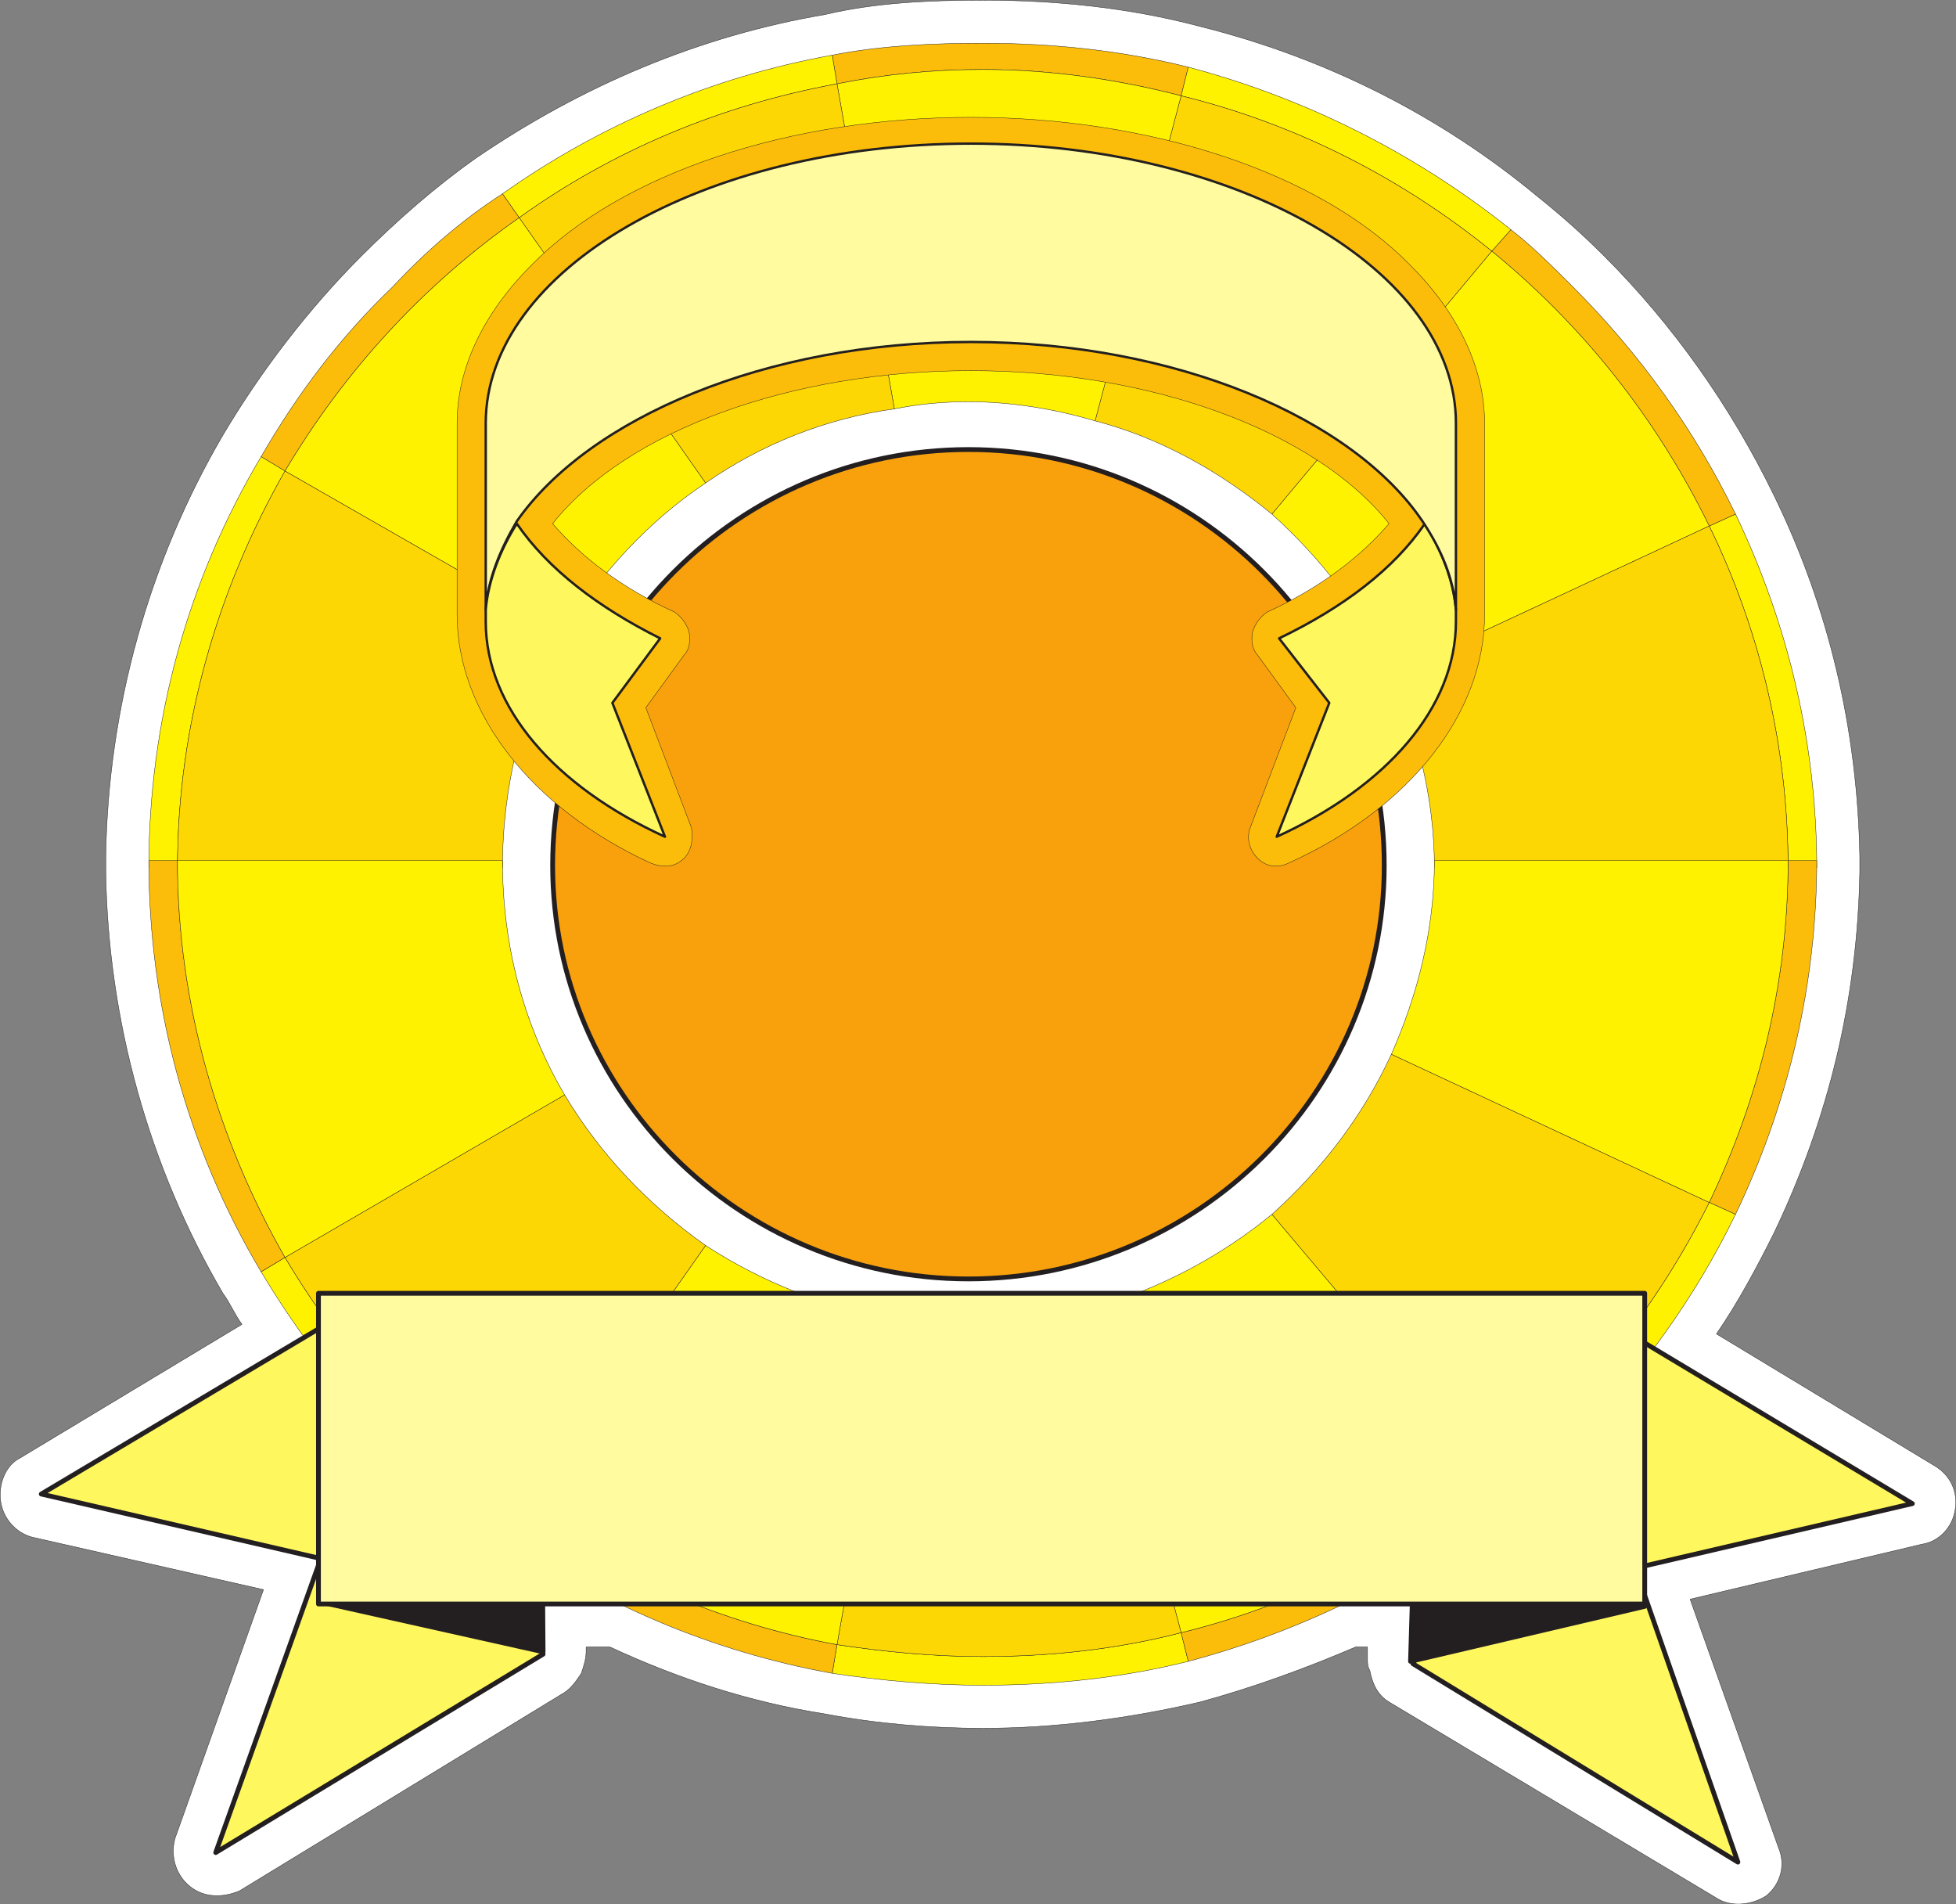 <svg xmlns="http://www.w3.org/2000/svg" width="613.903" height="597.531"><rect width="100%" height="100%" fill="#808080" stroke="none"/><path fill="#fff" fill-rule="evenodd" d="m606.952 459.81-68.25-41.25c6.75-9.75 12.75-21 18-31.5 17.25-36 26.25-73.5 27-113.25v-5.25c-.75-39.75-9.75-78-27-113.25-13.5-27.75-31.5-53.25-53.25-75-6.75-6.75-13.5-12.75-21-18.75-30.75-25.5-66.75-43.5-105.75-53.25-22.5-6-45.75-8.25-68.25-8.25-16.5 0-33.75.75-49.5 4.5-39.75 6.75-76.5 22.5-109.5 45-12.75 9-24.75 19.5-36 30.75-16.5 16.5-31.5 36-43.5 56.25-23.25 39.75-36 85.5-36.75 132v5.25c.75 46.5 13.5 92.25 36.75 132 2.25 3 3.75 6.75 6 9.75l-69.75 42c-4.5 2.25-6.75 8.25-6 13.5s4.5 9.75 9.75 11.25l72.75 16.5-27.75 78c-1.5 5.25 0 11.25 4.5 15s10.5 3.75 15.75 1.5l102-62.25c2.25-1.5 3.75-3.75 5.25-6 .75-2.25 1.5-4.5 1.5-6.75v-1.5h7.5c21 9.75 43.5 17.25 67.5 21 15.75 3 33 4.5 49.5 4.5 22.5 0 45.75-3 68.25-8.25 16.5-4.5 33-10.5 48.75-17.25h3.75v3.75c0 1.5 0 2.25.75 3.75.75 3.75 2.25 7.5 6 9.75l102.75 61.5c4.5 3 11.25 2.25 15.75-.75 4.5-3.75 6-9.75 3.75-15l-27.75-78 72.75-17.25c5.25-.75 9.75-5.25 10.5-11.25.75-5.25-1.5-10.5-6.75-13.5"/><path fill="none" stroke="#231f20" stroke-linecap="round" stroke-linejoin="round" stroke-miterlimit="10" stroke-width=".12" d="m606.952 459.81-68.25-41.25c6.75-9.75 12.75-21 18-31.5 17.25-36 26.25-73.5 27-113.25v-5.25c-.75-39.75-9.75-78-27-113.25-13.5-27.75-31.5-53.25-53.25-75-6.75-6.75-13.5-12.75-21-18.75-30.75-25.5-66.75-43.5-105.75-53.25-22.5-6-45.75-8.25-68.25-8.25-16.5 0-33.75.75-49.5 4.5-39.75 6.75-76.5 22.5-109.5 45-12.75 9-24.75 19.5-36 30.75-16.5 16.5-31.5 36-43.5 56.25-23.25 39.75-36 85.5-36.75 132v5.25c.75 46.5 13.5 92.25 36.75 132 2.25 3 3.75 6.75 6 9.75l-69.75 42c-4.5 2.25-6.75 8.25-6 13.5s4.5 9.75 9.75 11.25l72.75 16.5-27.75 78c-1.5 5.25 0 11.25 4.5 15s10.5 3.75 15.75 1.5l102-62.25c2.25-1.5 3.75-3.75 5.25-6 .75-2.25 1.5-4.5 1.5-6.75v-1.5h7.5c21 9.75 43.5 17.25 67.5 21 15.75 3 33 4.5 49.5 4.5 22.5 0 45.75-3 68.25-8.25 16.5-4.5 33-10.5 48.75-17.25h3.75v3.75c0 1.5 0 2.25.75 3.75.75 3.75 2.25 7.5 6 9.75l102.75 61.5c4.5 3 11.25 2.25 15.75-.75 4.5-3.75 6-9.75 3.75-15l-27.75-78 72.75-17.25c5.25-.75 9.75-5.25 10.5-11.25.75-5.25-1.5-10.5-6.75-13.5zm0 0"/><path fill="#fbbd09" fill-rule="evenodd" d="M308.452 21.81c21 0 42 3 62.25 8.25l2.25-9c-21-5.25-42.75-7.5-64.5-7.5-15.75 0-32.25.75-47.25 3.75l1.5 9c15-3 30-4.5 45.75-4.5"/><path fill="none" stroke="#231f20" stroke-linecap="round" stroke-linejoin="round" stroke-miterlimit="10" stroke-width=".12" d="M308.452 21.81c21 0 42 3 62.25 8.25l2.25-9c-21-5.25-42.75-7.5-64.5-7.5-15.75 0-32.25.75-47.25 3.75l1.5 9c15-3 30-4.5 45.75-4.5zm0 0"/><path fill="#fff200" fill-rule="evenodd" d="m262.702 26.31-1.5-9c-37.5 6.75-72.75 21.75-103.5 43.5l5.25 7.5c29.25-21 63-35.25 99.75-42"/><path fill="none" stroke="#231f20" stroke-linecap="round" stroke-linejoin="round" stroke-miterlimit="10" stroke-width=".12" d="m262.702 26.31-1.5-9c-37.5 6.75-72.75 21.75-103.5 43.5l5.25 7.5c29.25-21 63-35.25 99.75-42zm0 0"/><path fill="#fbbd09" fill-rule="evenodd" d="m162.952 68.31-5.25-7.5c-12.75 8.25-24 18-34.5 29.25-16.5 15.75-30 33.75-41.25 53.25l7.5 4.5c18.75-31.5 43.5-58.5 73.5-79.5"/><path fill="none" stroke="#231f20" stroke-linecap="round" stroke-linejoin="round" stroke-miterlimit="10" stroke-width=".12" d="m162.952 68.31-5.25-7.5c-12.75 8.25-24 18-34.5 29.25-16.5 15.75-30 33.75-41.25 53.25l7.5 4.5c18.75-31.5 43.5-58.5 73.5-79.5zm0 0"/><path fill="#fff200" fill-rule="evenodd" d="M81.952 143.31c-23.25 39-35.25 83.25-35.25 129h9c0-45 12.75-87.75 33.75-124.5l-7.5-4.5"/><path fill="none" stroke="#231f20" stroke-linecap="round" stroke-linejoin="round" stroke-miterlimit="10" stroke-width=".12" d="M81.952 143.31c-23.25 39-35.25 83.25-35.25 129h9c0-45 12.75-87.75 33.75-124.5zm0 0"/><path fill="#fff200" fill-rule="evenodd" d="M536.452 165.06c15.75 32.25 24.75 69 24.75 107.25h9c0-39-9-76.5-25.5-111l-8.25 3.75"/><path fill="none" stroke="#231f20" stroke-linecap="round" stroke-linejoin="round" stroke-miterlimit="10" stroke-width=".12" d="M536.452 165.06c15.75 32.25 24.75 69 24.75 107.25h9c0-39-9-76.5-25.5-111zm0 0"/><path fill="#fbbd09" fill-rule="evenodd" d="m536.452 165.06 8.25-3.75c-12.75-26.25-30-50.25-51-71.25-6.75-6.75-12.75-12.75-19.5-18l-6 6.75c28.5 23.25 51.75 52.5 68.25 86.25"/><path fill="none" stroke="#231f20" stroke-linecap="round" stroke-linejoin="round" stroke-miterlimit="10" stroke-width=".12" d="m536.452 165.06 8.25-3.75c-12.75-26.25-30-50.25-51-71.25-6.75-6.75-12.75-12.75-19.5-18l-6 6.75c28.5 23.25 51.75 52.5 68.25 86.25zm0 0"/><path fill="#fff200" fill-rule="evenodd" d="m468.202 78.81 6-6.75c-30-24-64.5-41.25-101.25-51l-2.25 9c36.75 9 69.75 26.25 97.5 48.75"/><path fill="none" stroke="#231f20" stroke-linecap="round" stroke-linejoin="round" stroke-miterlimit="10" stroke-width=".12" d="m468.202 78.81 6-6.75c-30-24-64.5-41.25-101.25-51l-2.25 9c36.75 9 69.75 26.25 97.5 48.75zm0 0"/><path fill="#fff200" fill-rule="evenodd" d="m468.202 78.81-69 82.5c15.75 14.25 28.5 30.75 37.5 50.25l99.75-46.5c-16.5-33.75-39.75-63-68.25-86.25"/><path fill="none" stroke="#231f20" stroke-linecap="round" stroke-linejoin="round" stroke-miterlimit="10" stroke-width=".12" d="m468.202 78.81-69 82.5c15.75 14.25 28.5 30.75 37.5 50.25l99.75-46.5c-16.5-33.75-39.75-63-68.25-86.25zm0 0"/><path fill="#fdd704" fill-rule="evenodd" d="M436.702 211.56c8.25 18.75 13.5 39 13.5 60.75h111c0-38.25-9-75-24.75-107.25l-99.75 46.5"/><path fill="none" stroke="#231f20" stroke-linecap="round" stroke-linejoin="round" stroke-miterlimit="10" stroke-width=".12" d="M436.702 211.56c8.25 18.75 13.5 39 13.5 60.75h111c0-38.25-9-75-24.75-107.25zm0 0"/><path fill="#fdd704" fill-rule="evenodd" d="m399.202 161.31 69-82.5c-27.75-22.5-60.75-39.75-97.5-48.75l-27 102c20.25 5.25 39 15.75 55.5 29.25"/><path fill="none" stroke="#231f20" stroke-linecap="round" stroke-linejoin="round" stroke-miterlimit="10" stroke-width=".12" d="m399.202 161.31 69-82.5c-27.75-22.5-60.75-39.75-97.5-48.75l-27 102c20.25 5.25 39 15.75 55.5 29.25zm0 0"/><path fill="#fff200" fill-rule="evenodd" d="M303.952 126.06c13.5 0 27 2.25 39.75 6l27-102c-20.25-5.25-41.25-8.25-62.25-8.25-15.75 0-30.75 1.5-45.75 4.5l18 102c7.5-1.5 15-2.25 23.25-2.25"/><path fill="none" stroke="#231f20" stroke-linecap="round" stroke-linejoin="round" stroke-miterlimit="10" stroke-width=".12" d="M303.952 126.06c13.5 0 27 2.25 39.75 6l27-102c-20.25-5.25-41.25-8.25-62.25-8.25-15.75 0-30.75 1.5-45.75 4.5l18 102c7.5-1.5 15-2.25 23.25-2.25zm0 0"/><path fill="#fdd704" fill-rule="evenodd" d="m280.702 128.31-18-102c-36.75 6.75-70.5 21-99.75 42l58.5 83.25c17.25-12 37.5-20.25 59.25-23.25"/><path fill="none" stroke="#231f20" stroke-linecap="round" stroke-linejoin="round" stroke-miterlimit="10" stroke-width=".12" d="m280.702 128.31-18-102c-36.75 6.75-70.5 21-99.75 42l58.5 83.25c17.25-12 37.5-20.25 59.25-23.25zm0 0"/><path fill="#fff200" fill-rule="evenodd" d="m221.452 151.56-58.5-83.25c-30 21-54.75 48-73.5 79.5l87.75 50.25c11.25-18 26.25-34.5 44.25-46.5"/><path fill="none" stroke="#231f20" stroke-linecap="round" stroke-linejoin="round" stroke-miterlimit="10" stroke-width=".12" d="m221.452 151.56-58.5-83.25c-30 21-54.75 48-73.5 79.5l87.75 50.25c11.25-18 26.25-34.5 44.25-46.5zm0 0"/><path fill="#fdd704" fill-rule="evenodd" d="m177.202 198.06-87.75-50.25c-21 36.75-33.75 79.5-33.75 124.5h102c0-27 6.75-52.5 19.5-74.25"/><path fill="none" stroke="#231f20" stroke-linecap="round" stroke-linejoin="round" stroke-miterlimit="10" stroke-width=".12" d="m177.202 198.06-87.75-50.25c-21 36.75-33.75 79.5-33.75 124.5h102c0-27 6.75-52.5 19.5-74.25zm0 0"/><path fill="#fff200" fill-rule="evenodd" d="M308.452 519.81c21 0 42-2.25 62.25-7.5l2.25 9c-21 5.25-42.75 7.5-64.5 7.5-15.75 0-32.25-1.5-47.25-3.75l1.5-9c15 2.25 30 3.75 45.75 3.75"/><path fill="none" stroke="#231f20" stroke-linecap="round" stroke-linejoin="round" stroke-miterlimit="10" stroke-width=".12" d="M308.452 519.81c21 0 42-2.25 62.25-7.5l2.25 9c-21 5.25-42.75 7.5-64.5 7.5-15.75 0-32.25-1.5-47.25-3.75l1.5-9c15 2.25 30 3.75 45.75 3.75zm0 0"/><path fill="#fbbd09" fill-rule="evenodd" d="m262.702 516.06-1.5 9c-37.5-6.75-72.75-21.75-103.5-43.5l5.25-7.5c29.25 20.25 63 35.25 99.75 42"/><path fill="none" stroke="#231f20" stroke-linecap="round" stroke-linejoin="round" stroke-miterlimit="10" stroke-width=".12" d="m262.702 516.06-1.5 9c-37.5-6.75-72.75-21.75-103.5-43.5l5.25-7.5c29.25 20.25 63 35.25 99.75 42zm0 0"/><path fill="#fff200" fill-rule="evenodd" d="m162.952 474.06-5.25 7.5c-12.75-9-24-18.75-34.5-29.25-16.5-16.5-30-34.5-41.25-53.25l7.5-4.5c18.75 31.5 43.5 58.5 73.5 79.5"/><path fill="none" stroke="#231f20" stroke-linecap="round" stroke-linejoin="round" stroke-miterlimit="10" stroke-width=".12" d="m162.952 474.06-5.25 7.5c-12.75-9-24-18.75-34.5-29.25-16.5-16.5-30-34.5-41.25-53.25l7.5-4.5c18.75 31.5 43.5 58.5 73.5 79.5zm0 0"/><path fill="#fbbd09" fill-rule="evenodd" d="M81.952 399.06c-23.25-39-35.25-83.25-35.25-129h9c0 45 12.75 87.75 33.75 124.5l-7.5 4.5"/><path fill="none" stroke="#231f20" stroke-linecap="round" stroke-linejoin="round" stroke-miterlimit="10" stroke-width=".12" d="M81.952 399.06c-23.25-39-35.25-83.25-35.25-129h9c0 45 12.75 87.75 33.75 124.5zm0 0"/><path fill="#fbbd09" fill-rule="evenodd" d="M536.452 377.31c15.75-33 24.75-69 24.75-107.25h9c0 39-9 76.5-25.5 111l-8.25-3.75"/><path fill="none" stroke="#231f20" stroke-linecap="round" stroke-linejoin="round" stroke-miterlimit="10" stroke-width=".12" d="M536.452 377.31c15.75-33 24.75-69 24.75-107.25h9c0 39-9 76.5-25.5 111zm0 0"/><path fill="#fff200" fill-rule="evenodd" d="m536.452 377.31 8.25 3.75c-12.75 26.25-30 50.25-51 71.25-6.75 6.75-12.75 12-19.5 18l-6-7.5c28.5-23.25 51.75-52.5 68.25-85.5"/><path fill="none" stroke="#231f20" stroke-linecap="round" stroke-linejoin="round" stroke-miterlimit="10" stroke-width=".12" d="m536.452 377.31 8.25 3.75c-12.75 26.25-30 50.25-51 71.25-6.75 6.75-12.75 12-19.5 18l-6-7.5c28.5-23.25 51.75-52.5 68.25-85.5zm0 0"/><path fill="#fbbd09" fill-rule="evenodd" d="m468.202 462.81 6 7.5c-30 24-64.5 41.25-101.25 51l-2.25-9c36.75-9 69.75-26.25 97.5-49.5"/><path fill="none" stroke="#231f20" stroke-linecap="round" stroke-linejoin="round" stroke-miterlimit="10" stroke-width=".12" d="m468.202 462.81 6 7.5c-30 24-64.5 41.25-101.25 51l-2.25-9c36.75-9 69.75-26.25 97.5-49.5zm0 0"/><path fill="#fdd704" fill-rule="evenodd" d="m468.202 462.81-69-81.75c15.75-14.25 28.5-30.75 37.5-50.25l99.75 46.5c-16.5 33-39.75 62.25-68.25 85.5"/><path fill="none" stroke="#231f20" stroke-linecap="round" stroke-linejoin="round" stroke-miterlimit="10" stroke-width=".12" d="m468.202 462.81-69-81.75c15.75-14.25 28.5-30.75 37.5-50.25l99.75 46.5c-16.5 33-39.75 62.25-68.25 85.5zm0 0"/><path fill="#fff200" fill-rule="evenodd" d="M436.702 330.81c8.25-18.75 13.5-39 13.5-60.75h111c0 38.25-9 74.25-24.75 107.25l-99.75-46.5"/><path fill="none" stroke="#231f20" stroke-linecap="round" stroke-linejoin="round" stroke-miterlimit="10" stroke-width=".12" d="M436.702 330.81c8.25-18.75 13.5-39 13.5-60.75h111c0 38.25-9 74.25-24.75 107.25zm0 0"/><path fill="#fff200" fill-rule="evenodd" d="m399.202 381.06 69 81.75c-27.75 23.25-60.75 40.5-97.5 49.5l-27-102c20.25-6 39-15.75 55.5-29.25"/><path fill="none" stroke="#231f20" stroke-linecap="round" stroke-linejoin="round" stroke-miterlimit="10" stroke-width=".12" d="m399.202 381.06 69 81.75c-27.75 23.25-60.75 40.5-97.5 49.5l-27-102c20.25-6 39-15.75 55.5-29.25zm0 0"/><path fill="#fdd704" fill-rule="evenodd" d="M303.952 416.31c13.5 0 27-2.25 39.75-6l27 102c-20.25 5.25-41.25 7.5-62.25 7.5-15.75 0-30.75-1.5-45.75-3.75l18-102c7.5 1.5 15 2.25 23.25 2.25"/><path fill="none" stroke="#231f20" stroke-linecap="round" stroke-linejoin="round" stroke-miterlimit="10" stroke-width=".12" d="M303.952 416.31c13.5 0 27-2.25 39.75-6l27 102c-20.25 5.25-41.25 7.5-62.25 7.5-15.75 0-30.75-1.5-45.75-3.75l18-102c7.5 1.5 15 2.25 23.25 2.25zm0 0"/><path fill="#fff200" fill-rule="evenodd" d="m280.702 414.06-18 102c-36.75-6.75-70.5-21.75-99.75-42l58.5-83.25c17.25 11.25 37.5 19.5 59.25 23.25"/><path fill="none" stroke="#231f20" stroke-linecap="round" stroke-linejoin="round" stroke-miterlimit="10" stroke-width=".12" d="m280.702 414.06-18 102c-36.75-6.75-70.5-21.75-99.75-42l58.5-83.25c17.25 11.25 37.5 19.5 59.25 23.25zm0 0"/><path fill="#fdd704" fill-rule="evenodd" d="m221.452 390.81-58.5 83.25c-30-21-54.75-48-73.5-79.5l87.75-51c11.25 18.75 26.25 34.5 44.25 47.25"/><path fill="none" stroke="#231f20" stroke-linecap="round" stroke-linejoin="round" stroke-miterlimit="10" stroke-width=".12" d="m221.452 390.81-58.5 83.25c-30-21-54.75-48-73.5-79.5l87.75-51c11.25 18.75 26.25 34.5 44.25 47.25zm0 0"/><path fill="#fff200" fill-rule="evenodd" d="m177.202 343.56-87.75 51c-21-36.75-33.75-79.5-33.75-124.5h102c0 27 6.75 51.75 19.5 73.5"/><path fill="none" stroke="#231f20" stroke-linecap="round" stroke-linejoin="round" stroke-miterlimit="10" stroke-width=".12" d="m177.202 343.56-87.75 51c-21-36.75-33.75-79.5-33.75-124.5h102c0 27 6.75 51.75 19.5 73.5zm0 0"/><path fill="#f9a10d" fill-rule="evenodd" d="M303.952 401.31c72 0 130.5-58.5 130.5-129.75 0-72-58.5-130.5-130.5-130.5s-130.5 58.5-130.5 130.5c0 71.25 58.5 129.75 130.5 129.75"/><path fill="none" stroke="#231f20" stroke-linecap="round" stroke-linejoin="round" stroke-miterlimit="10" stroke-width="1.5" d="M303.952 401.31c72 0 130.5-58.5 130.5-129.75 0-72-58.5-130.5-130.5-130.5s-130.5 58.5-130.5 130.5c0 71.25 58.5 129.75 130.5 129.75zm0 0"/><path fill="#fff75e" fill-rule="evenodd" d="m170.452 519.06-55.5-111-102 60.75 87.75 20.25-33 92.25 102.75-62.25"/><path fill="none" stroke="#231f20" stroke-linecap="round" stroke-linejoin="round" stroke-miterlimit="10" stroke-width="1.5" d="m170.452 519.06-55.5-111-102 60.75 87.75 20.25-33 92.25zm0 0"/><path fill="#231f20" fill-rule="evenodd" d="m170.452 518.31-.75-101.25-57.75-.75-12 86.25 70.5 15.75"/><path fill="none" stroke="#231f20" stroke-linecap="round" stroke-linejoin="round" stroke-miterlimit="10" stroke-width="1.5" d="m170.452 518.31-.75-101.25-57.75-.75-12 86.25zm0 0"/><path fill="#fff75e" fill-rule="evenodd" d="m443.452 522.06 55.5-111 101.25 60.75-87 20.25 32.25 92.25-102-62.25"/><path fill="none" stroke="#231f20" stroke-linecap="round" stroke-linejoin="round" stroke-miterlimit="10" stroke-width="1.5" d="m443.452 522.06 55.5-111 101.25 60.75-87 20.25 32.25 92.25zm0 0"/><path fill="#231f20" fill-rule="evenodd" d="m442.702 521.31 3-101.25 56.25-1.5 14.25 85.5-73.5 17.25"/><path fill="none" stroke="#231f20" stroke-linecap="round" stroke-linejoin="round" stroke-miterlimit="10" stroke-width="1.5" d="m442.702 521.31 3-101.25 56.25-1.5 14.25 85.5zm0 0"/><path fill="#fffb9e" fill-rule="evenodd" d="M516.202 503.31v-97.5H99.952v97.5h416.25"/><path fill="none" stroke="#231f20" stroke-linecap="round" stroke-linejoin="round" stroke-miterlimit="10" stroke-width="1.5" d="M516.202 503.31v-97.5H99.952v97.5zm0 0"/><path fill="#fbbd09" fill-rule="evenodd" d="M465.952 137.31v-4.5c0-17.25-8.25-34.5-23.25-49.5-28.5-29.25-81.75-46.5-138-46.5s-109.5 17.25-138 46.5c-15 15-23.25 32.25-23.25 49.5v60c0 30.75 23.25 60.75 60.75 78 3.75 1.5 7.5 1.5 10.5-1.5 2.25-2.25 3-6 2.25-9.75l-14.25-37.5 12-16.5c1.5-1.5 2.25-4.5 1.5-7.5-.75-2.25-2.25-4.5-4.5-6-16.5-7.5-29.25-17.25-38.25-27.75 23.25-29.25 75-48 131.25-48s108 18.75 131.25 48c-9 10.5-21.75 20.25-38.25 27.75-2.25 1.5-3.75 3.75-4.5 6-.75 3 0 6 1.5 7.5l12 16.5-14.25 37.5c-1.5 3.75 0 7.5 2.25 9.75 3 3 6.75 3 9.75 1.5 38.25-17.25 61.5-47.25 61.5-78v-55.5"/><path fill="none" stroke="#231f20" stroke-linecap="round" stroke-linejoin="round" stroke-miterlimit="10" stroke-width=".12" d="M465.952 137.31v-4.5c0-17.25-8.25-34.5-23.25-49.5-28.5-29.25-81.75-46.5-138-46.5s-109.5 17.25-138 46.5c-15 15-23.25 32.25-23.25 49.5v60c0 30.75 23.25 60.75 60.75 78 3.75 1.5 7.5 1.5 10.5-1.5 2.25-2.25 3-6 2.25-9.75l-14.25-37.5 12-16.5c1.5-1.5 2.25-4.5 1.5-7.5-.75-2.25-2.25-4.5-4.5-6-16.5-7.5-29.25-17.25-38.25-27.75 23.25-29.25 75-48 131.25-48s108 18.75 131.25 48c-9 10.5-21.75 20.25-38.25 27.75-2.25 1.5-3.75 3.75-4.5 6-.75 3 0 6 1.5 7.5l12 16.5-14.25 37.5c-1.5 3.75 0 7.5 2.25 9.75 3 3 6.75 3 9.75 1.5 38.25-17.25 61.5-47.25 61.5-78zm0 0"/><path fill="#fff75e" fill-rule="evenodd" d="M400.702 262.56c34.5-15.75 56.25-40.5 56.25-67.5v-3.75c-.75-9-4.5-18.75-9.75-27-9.75 14.25-25.5 26.25-45.75 36l15.75 20.25-16.5 42"/><path fill="none" stroke="#231f20" stroke-linecap="round" stroke-linejoin="round" stroke-miterlimit="10" stroke-width=".75" d="M400.702 262.56c34.5-15.75 56.25-40.5 56.25-67.5v-3.75c-.75-9-4.5-18.75-9.75-27-9.75 14.25-25.5 26.25-45.75 36l15.75 20.25zm0 0"/><path fill="#fffb9e" fill-rule="evenodd" d="M304.702 107.31c-64.5 0-120 24-142.5 56.25-5.25 9-9 18-9.75 27.75v-58.5c0-48 68.25-87.75 152.25-87.75s152.25 39.75 152.25 87.75v58.5c-.75-9.75-4.5-18.75-10.5-27.75-21.75-32.25-77.25-56.25-141.75-56.25"/><path fill="none" stroke="#231f20" stroke-linecap="round" stroke-linejoin="round" stroke-miterlimit="10" stroke-width=".75" d="M304.702 107.31c-64.5 0-120 24-142.5 56.25-5.25 9-9 18-9.75 27.75v-58.5c0-48 68.25-87.75 152.25-87.75s152.25 39.75 152.25 87.75v58.5c-.75-9.75-4.5-18.75-10.5-27.75-21.75-32.25-77.25-56.25-141.75-56.25zm0 0"/><path fill="#fff75e" fill-rule="evenodd" d="M208.702 262.56c-34.5-15.75-56.25-40.5-56.25-67.5v-3.75c.75-9 4.5-18.75 9.75-27 9.75 14.25 25.5 26.25 45 36l-15 20.25 16.5 42"/><path fill="none" stroke="#231f20" stroke-linecap="round" stroke-linejoin="round" stroke-miterlimit="10" stroke-width=".75" d="M208.702 262.56c-34.5-15.75-56.25-40.5-56.25-67.5v-3.75c.75-9 4.5-18.75 9.75-27 9.75 14.25 25.5 26.25 45 36l-15 20.25zm0 0"/></svg>
